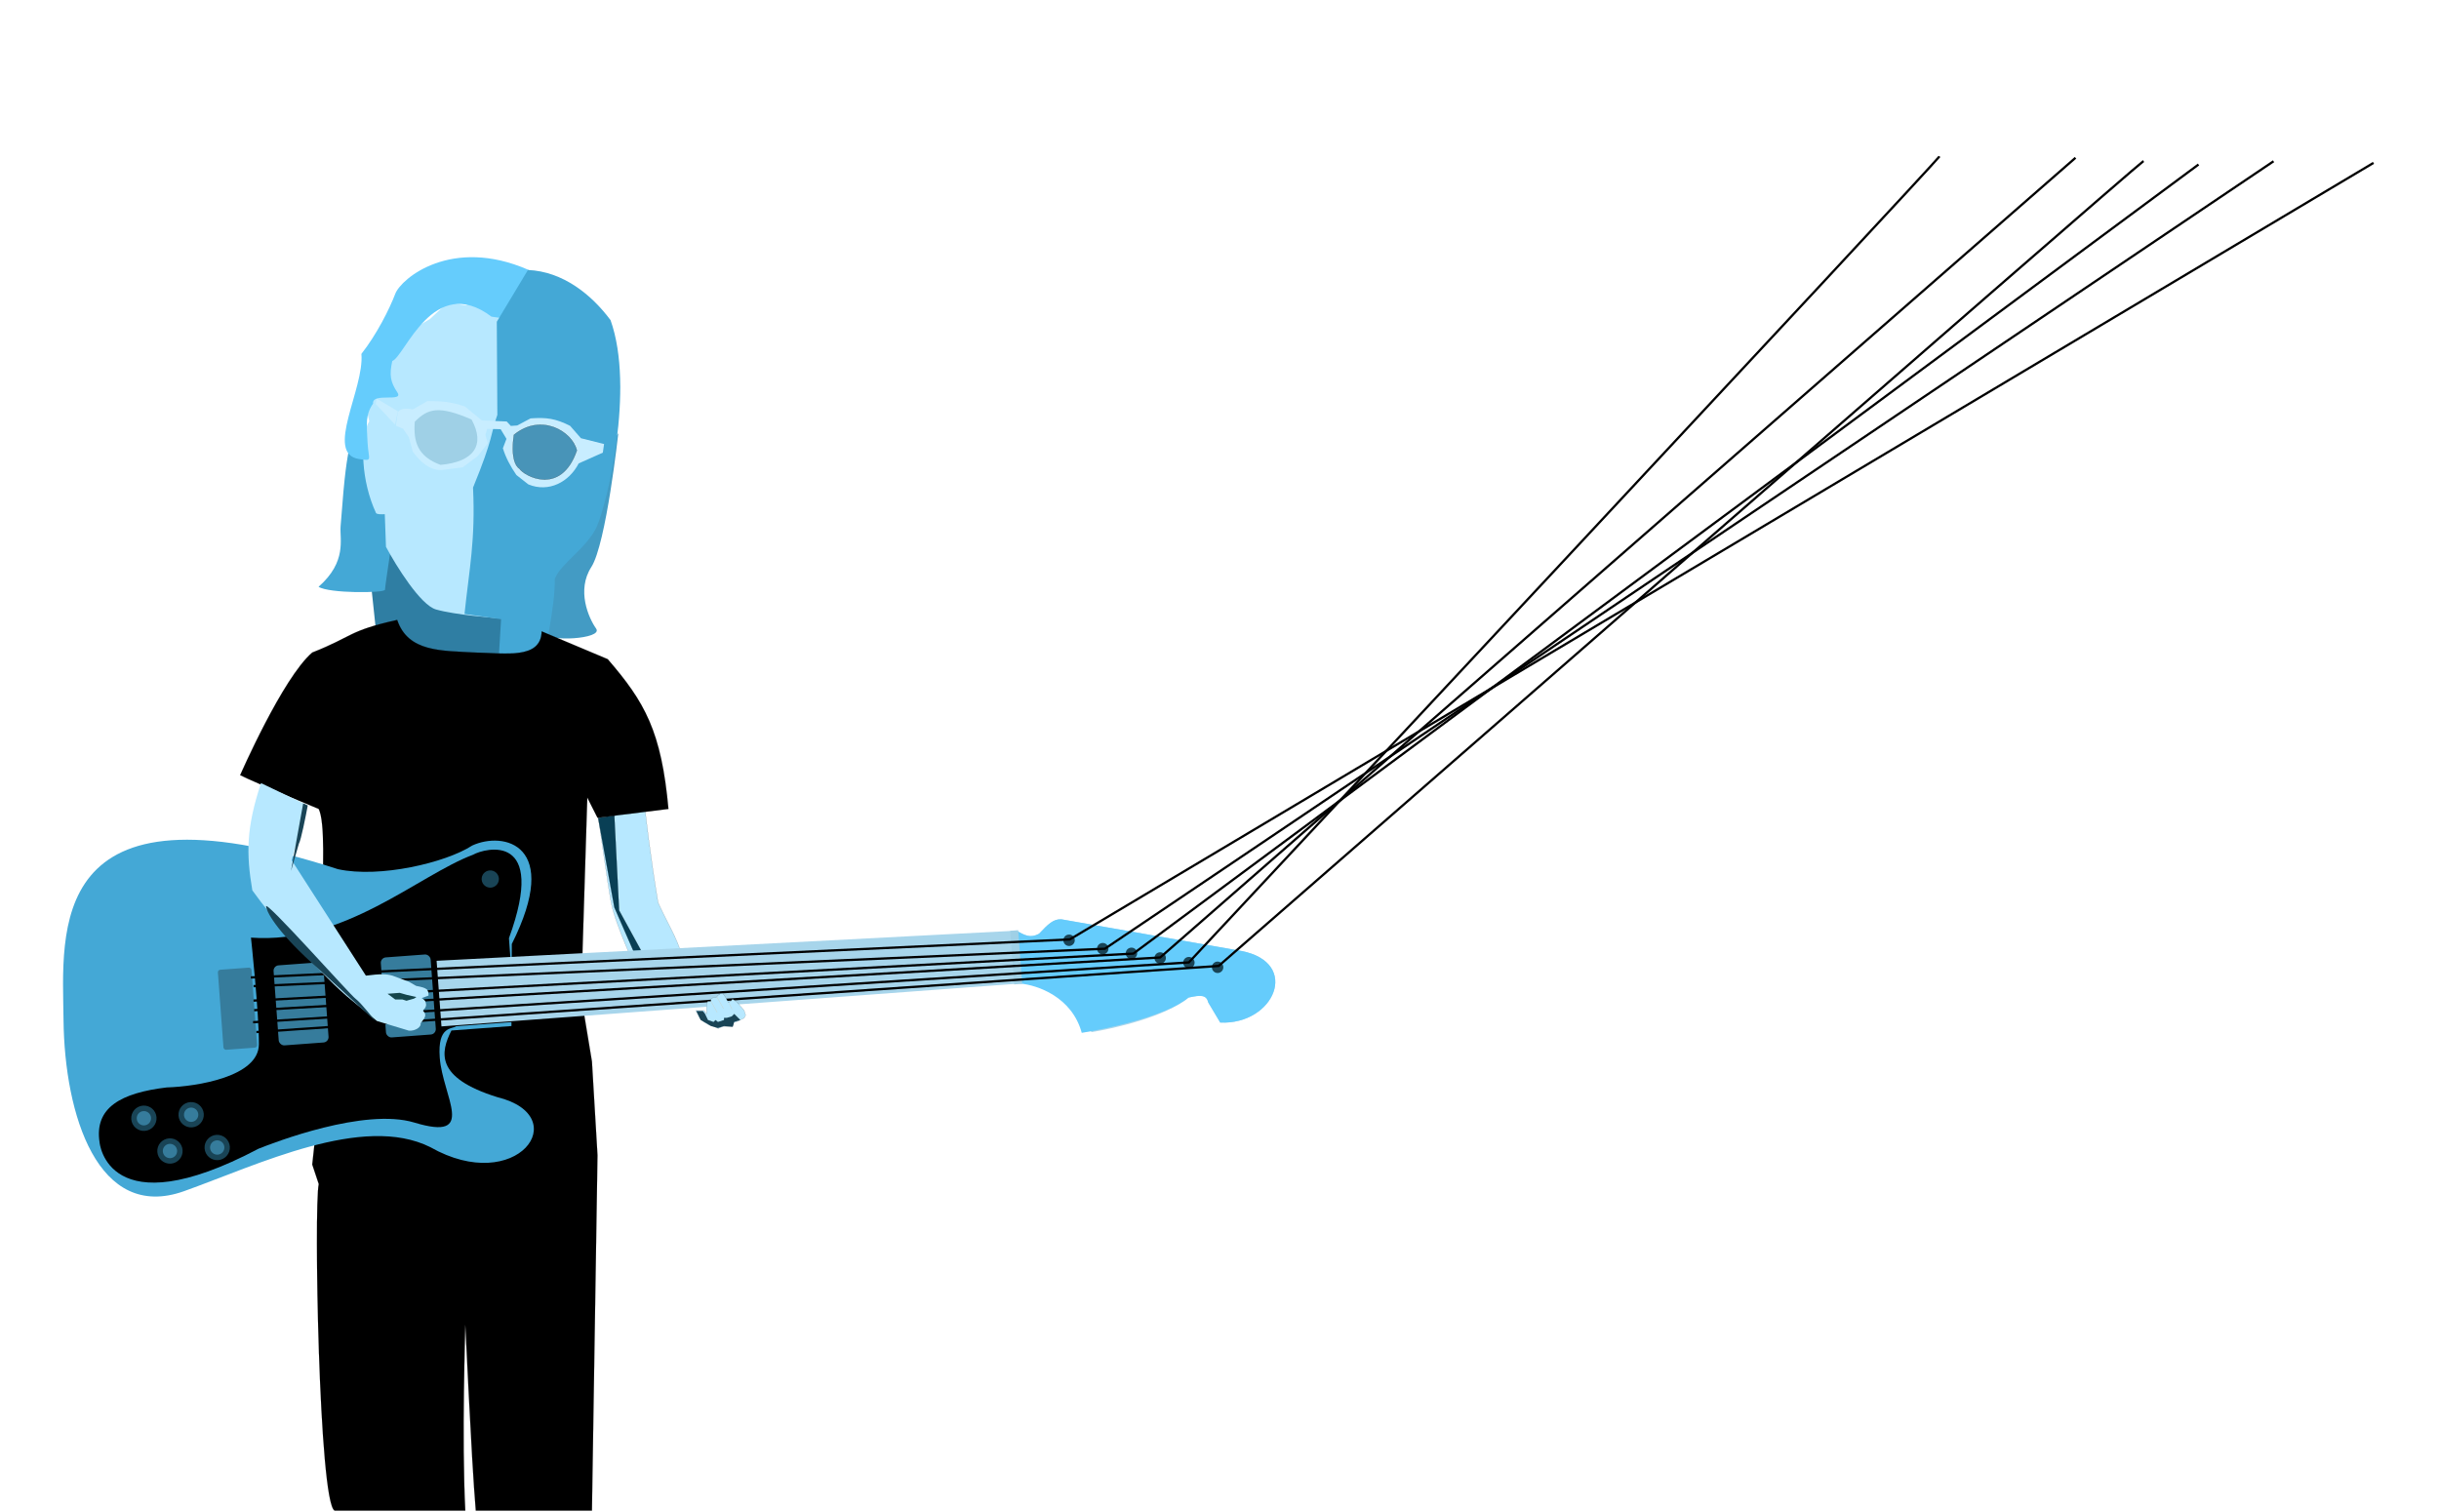 <?xml version="1.0" encoding="utf-8"?>
<svg xmlns="http://www.w3.org/2000/svg" fill="none" height="100%" overflow="visible" preserveAspectRatio="none" style="display: block;" viewBox="0 0 753 467" width="100%">
<g id="C1">
<g id="character">
<g id="Head">
<path d="M116.115 195.12L113.292 168.549L173.142 172.04L169.035 200.697C169.117 201.556 165.65 206.268 164.917 207.943C164.002 210.037 165.528 212.274 163.875 215.216C162.222 218.158 157.452 223.514 155.418 224.812C153.385 226.11 149.327 226.176 146.098 225.078C142.868 223.979 126.436 231.815 123.083 229.428C119.731 227.04 119.757 210.534 114.56 205.974C110.402 202.327 116.503 198.142 116.115 195.12Z" fill="#2F7EA3" id="Vector 6"/>
<path d="M105.151 162.53C106.49 144.711 107.013 142.921 108.019 137.085L112.402 136.934L112.681 145.852L122.467 156.912C121.424 164.551 118.966 180.244 118.858 182.095C118.797 183.145 101.555 183.276 98.351 181.182C107.174 173.412 104.85 166.537 105.151 162.53Z" fill="#44A8D6" id="Vector 3707"/>
<path d="M182.554 175.102C187.158 167.974 190.891 133.774 190.891 133.774L170.436 161.3C170.575 168.905 169.063 194.364 168.884 195.495C168.446 198.264 186.371 197.378 184.039 194.084C181.708 190.79 177.95 182.23 182.554 175.102Z" fill="#439BC4" id="Vector 3706"/>
<path d="M116.072 158.379C111.405 148.24 111.361 136.536 113.435 131.124L114.007 130.077L112.933 125.621L113.783 119.687L117.007 120.774L119.387 114.848L123.913 103.659L132.724 98.516L138.183 93.449L143.775 94.251L146.854 93.16L149.718 93.571L153.265 94.079C155.629 94.418 158.852 97.247 159.616 97.356C160.379 97.466 164.336 100.354 166.219 101.784C167.615 103.052 170.586 105.891 171.303 107.108C172.019 108.325 172.925 110.033 173.288 110.735L174.085 114.888L173.376 129.548L176.241 129.958L179.259 133.176L181.811 134.795L183.35 135.712L182.881 138.987C182.51 139.63 181.882 141.295 182.333 142.808C182.898 144.699 180.635 149.806 180.322 151.014C180.01 152.223 181.53 151.327 182.505 151.327C183.479 151.327 184.591 149.398 185.37 148.813C185.994 148.346 186.97 145.097 187.38 143.531C188.823 142.206 188.471 144.662 188.412 146.046C188.352 147.43 183.922 160.861 183.454 162.186C182.986 163.512 177.313 167.155 177.177 167.135C177.04 167.116 169.18 182.144 168.595 183.313C168.01 184.483 154.541 191.047 153.45 190.891C152.359 190.735 140.648 189.892 134.628 188.194C129.811 186.835 122.312 174.731 119.165 168.849L118.8 158.77C117.728 158.802 116.337 158.863 116.072 158.379Z" fill="#B7E8FF" id="Vector 1"/>
<path d="M179.96 151.635L182.418 142.245L182.887 138.973L180.882 135.484L175.877 132.54L173.268 128.409L172.921 120.148L173.526 115.921L172.127 108.205L166.85 102.3L158.591 98.751L151.736 97.768C133.744 84.196 125.06 110.01 121.113 111.469C120.133 115.854 120.546 117.948 122.675 121.159C124.804 124.37 114.773 121.029 115.176 124.637C112.784 128.033 113.183 130.936 113.47 136.542C113.757 142.148 115.258 142.414 110.821 141.727C100.127 140.071 112.539 120.049 111.576 109.27C116.254 103.331 120.221 95.479 122.026 90.727C123.832 85.976 139.403 72.969 163.078 83.294C163.981 84.119 165.658 84.594 166.234 85.233C166.81 85.873 170.59 88.502 172.408 89.736L176.868 92.602L181.368 94.221L187.346 100.088L187.851 104.335L187.284 108.29C187.511 108.972 187.996 110.507 188.121 111.193C188.276 112.05 190.222 117.896 190.981 118.422C191.741 118.949 191.155 122.066 190.376 122.65C189.752 123.117 189.084 136.52 188.828 143.164L187.814 145.384L183.603 151.461L179.96 151.635Z" fill="#65CCFC" id="Vector 2"/>
<path d="M116.256 123.079L122.841 126.977L121.973 131.099L116.016 124.758L116.256 123.079Z" fill="#C8EDFF" id="Vector 7"/>
<path d="M153.379 99.349L162.991 83.359C173.828 83.822 182.659 90.996 188.497 98.852C196.054 120.028 187.315 155.851 184.26 162.576C181.205 169.301 172.955 174.067 171.279 178.782C171.507 186.914 167.611 204.382 167.611 204.382L160.26 226.556L152.989 219.463L154.703 191.199L143.408 189.58C144.858 175.708 146.819 166.877 146.041 150.555C152.442 134.995 151.438 133.968 153.549 128.101L153.379 99.349Z" fill="#44A8D6" id="Vector 24"/>
<g id="Group 1">
<path d="M131.941 123.846L127.467 126.411C125.807 126.173 123.993 125.829 122.83 127.209L122.223 131.443L124.453 132.39L126.234 135.014L127.469 139.512C129.604 142.365 132.319 145.115 136.194 145.152L142.858 144.296L147.537 140.785L150.608 136.835L149.859 134.288L150.406 132.416L154.566 132.524L156.366 135.5L155.254 138.406C156.163 141.393 157.675 144.109 159.428 146.67L163.118 149.568C169.438 152.178 175.719 148.819 178.661 143.085L186.116 139.763L186.497 137.1L179.357 135.31L176.009 131.485C171.43 129.189 168.739 128.844 163.813 129.18L159.671 131.374L157.703 131.51L156.438 130.144L148.761 129.81L143.533 125.507C139.123 124.038 136.56 123.85 131.941 123.846Z" fill="#C8EDFF" id="Vector 3"/>
<path d="M145.576 129.524C135.56 125.205 132.195 126.038 128.051 130.214C127.586 136.321 128.885 140.931 136.001 143.534C146.241 142.64 149.951 137.462 145.576 129.524Z" fill="#9FD0E6" id="Vector 4"/>
<path d="M178.097 139.088C176.639 133.056 166.913 127.456 158.654 134.279C157.35 143.375 160.364 144.705 160.364 144.705C161.78 146.97 173.182 153.276 178.097 139.088Z" fill="#4894B8" id="Vector 5" stroke="black" stroke-width="0.046"/>
</g>
</g>
<g id="Left Arm- Electic">
<path d="M203.184 278.716C200.898 264.962 199.348 252.608 197.866 238.591L183.603 245.493C185.877 259.634 187.35 271.654 188.68 278.716C190.009 285.777 196.886 300.201 196.886 300.201L221.435 302.782V300.201L219.923 296.472H217.33L212.145 300.201C209.175 289.267 207.606 288.241 203.184 278.716Z" fill="#B7E8FF" id="Vector 17" stroke="black" stroke-width="0.03"/>
<path d="M189.663 251.75L184.669 252.553L189.663 280.155L199.113 301.819H202.488L191.148 281.117L189.663 251.75Z" fill="#093F55" id="Vector 3713" stroke="black" stroke-width="0.038"/>
</g>
<path d="M98.407 249.784C98.407 249.784 78.731 241.648 74.141 239.353C74.141 239.353 87.265 209.3 96.398 201.481C109.131 196.456 107.414 194.801 122.622 191.411C125.979 201.424 136.395 200.873 146.515 201.481C155.849 201.635 167.011 203.701 167.234 194.942L187.626 203.531C199.095 216.805 204.191 225.789 206.373 249.784L184.47 252.512L181.315 246.272L179.413 307.596L182.749 327.738L184.47 356.701L182.749 466.43H146.889C145.462 449.682 143.648 407.393 143.648 409.12C143.648 410.848 142.519 444.049 143.648 466.43H103.295C98.475 463.906 96.877 372.582 98.407 365.602L96.398 359.578L98.407 341.22L99.841 333.475C96.303 304.598 102.308 258.046 98.407 249.784Z" fill="black" id="Shirt and Pants- Elecric" stroke="black" stroke-width="0.03"/>
<g id="Tele Deluxe">
<path d="M104.365 268.382C13.984 239.059 19.325 287.611 19.612 314.921C19.92 344.217 30.204 377.304 56.833 367.793C79.582 359.668 111.995 343.816 132.849 354.203C159.564 369.388 177.61 344.693 153.566 338.774C134.234 332.777 135.976 324.9 139.371 318.188L157.903 316.813L158.009 291.485C173.516 260.602 155.424 256.643 145.816 261.06C137.588 266.392 117.241 271.176 104.365 268.382Z" fill="#44A8D6" id="Vector 3708"/>
<path d="M146.025 263.924C129.104 270.273 106.336 291.591 77.482 289.508C77.482 289.508 79.985 312.532 79.928 322.475C79.87 332.418 60.932 335.479 51.471 335.767C37.434 337.451 29.07 341.923 30.741 352.732C30.741 352.732 33.096 379.356 79.834 354.68C84.54 352.814 112.507 341.943 127.934 346.617C147.495 352.545 136.662 338.662 135.764 326.554C135.03 316.669 139.588 317.822 140.883 316.856L159.046 315.509L157.13 289.686C169.109 256.891 149.841 261.778 146.025 263.924Z" fill="black" id="Vector 3710"/>
<path d="M136.295 316.925L134.792 296.663L313.743 287.362C316.462 288.776 317.981 289.775 320.772 288.331C323.621 285.303 325.198 283.753 327.645 283.846L383.282 293.632C401.684 297.236 393.424 316.507 376.723 315.736L373.034 309.549C372.49 307.234 370.922 307.121 366.956 308.012C359.84 313.907 343.979 317.585 336.938 318.687C333.928 307.58 322.675 303.926 317.424 303.488L136.295 316.925Z" fill="#A7D5EB" id="Vector 3709"/>
<path d="M333.97 318.907C330.959 307.801 320.205 304.132 314.955 303.694L313.743 287.362C316.462 288.776 317.981 289.775 320.772 288.331C323.621 285.303 325.198 283.753 327.645 283.846L383.282 293.632C401.684 297.236 393.424 316.507 376.723 315.736L373.034 309.549C372.49 307.234 370.922 307.121 366.956 308.012C359.84 313.907 341.011 317.805 333.97 318.907Z" fill="#65CCFC" id="Vector 3711"/>
<rect fill="#367C9C" height="24.779" id="Rectangle 2" rx="1.663" transform="rotate(-4.243 84.339 298.192)" width="15.425" x="84.339" y="298.192"/>
<rect fill="#367C9C" height="24.779" id="Rectangle 3" rx="1.663" transform="rotate(-4.243 117.451 295.736)" width="15.425" x="117.451" y="295.736"/>
<circle cx="151.364" cy="271.417" fill="#194456" id="Ellipse 2" r="2.664" transform="rotate(-4.243 151.364 271.417)"/>
<g id="Group 6">
<circle cx="330.057" cy="290.325" fill="#194456" id="Ellipse 3" r="1.765" transform="rotate(9.201 330.057 290.325)"/>
<circle cx="340.451" cy="292.923" fill="#194456" id="Ellipse 4" r="1.765" transform="rotate(9.201 340.451 292.923)"/>
<circle cx="349.318" cy="294.359" fill="#194456" id="Ellipse 5" r="1.765" transform="rotate(9.201 349.318 294.359)"/>
<circle cx="358.184" cy="295.795" fill="#194456" id="Ellipse 6" r="1.765" transform="rotate(9.201 358.184 295.795)"/>
<circle cx="367.051" cy="297.232" fill="#194456" id="Ellipse 7" r="1.765" transform="rotate(9.201 367.051 297.232)"/>
<circle cx="375.918" cy="298.668" fill="#194456" id="Ellipse 8" r="1.765" transform="rotate(9.201 375.918 298.668)"/>
</g>
<g id="Group 2">
<circle cx="44.424" cy="345.281" fill="#194456" id="Ellipse 4_2" r="3.912" transform="rotate(-4.243 44.424 345.281)"/>
<circle cx="44.424" cy="345.281" fill="#367C9C" id="Ellipse 3_2" r="2.211" transform="rotate(-4.243 44.424 345.281)"/>
</g>
<g id="Group 4">
<circle cx="52.473" cy="355.396" fill="#194456" id="Ellipse 4_3" r="3.912" transform="rotate(-4.243 52.473 355.396)"/>
<circle cx="52.473" cy="355.396" fill="#367C9C" id="Ellipse 3_3" r="2.211" transform="rotate(-4.243 52.473 355.396)"/>
</g>
<g id="Group 3">
<circle cx="59.011" cy="344.198" fill="#194456" id="Ellipse 4_4" r="3.912" transform="rotate(-4.243 59.011 344.198)"/>
<circle cx="59.011" cy="344.198" fill="#367C9C" id="Ellipse 3_4" r="2.211" transform="rotate(-4.243 59.011 344.198)"/>
</g>
<g id="Group 5">
<circle cx="67.062" cy="354.314" fill="#194456" id="Ellipse 4_5" r="3.912" transform="rotate(-4.243 67.062 354.314)"/>
<circle cx="67.062" cy="354.314" fill="#367C9C" id="Ellipse 3_5" r="2.211" transform="rotate(-4.243 67.062 354.314)"/>
</g>
<rect fill="#9FD0E6" height="16.602" id="Rectangle 4" transform="rotate(-4.243 311.879 287.399)" width="2.478" x="311.879" y="287.399"/>
<rect fill="#367C9C" height="24.779" id="Rectangle 1" rx="0.776" transform="rotate(-4.243 67.213 299.485)" width="10.407" x="67.213" y="299.485"/>
<path d="M77.441 301.807L330.267 290.071L732.779 50.291" id="Vector 3715" stroke="black" stroke-width="0.7"/>
<path d="M701.921 49.791L341.122 292.939L78.279 304.496" id="Vector 3716" stroke="black" stroke-width="0.7"/>
<path d="M678.759 50.791L349.895 294.444L78.279 308.953" id="Vector 3717" stroke="black" stroke-width="0.7"/>
<path d="M640.779 48.72L358.187 295.638L78.474 311.919" id="Vector 3718" stroke="black" stroke-width="0.7"/>
<path d="M598.779 48.291C597.699 50.18 367.044 297.157 367.044 297.157L78.136 315.63" id="Vector 3719" stroke="black" stroke-width="0.7"/>
<path d="M661.779 49.72C658.27 52.149 376.239 298.254 376.239 298.254L79.149 318.667" id="Vector 3720" stroke="black" stroke-width="0.7"/>
</g>
<g id="Left Hand- Electric">
<path d="M217.443 312.017H214.816L216.017 314.346L217.443 315.623L218.945 316.524L220.371 316.9L221.723 317.576L223.224 316.9H223.975H226.152L226.528 315.623H227.128L228.705 314.872L229.756 314.346L230.207 313.444L229.756 312.017L227.654 309.537L226.152 308.486L225.627 309.162L224.876 309.537L223.975 307.885L223.224 306.833H222.399L221.723 307.284L221.197 307.885H220.371L219.47 308.486V309.162H218.494L218.119 310.439V313.069L217.443 312.017Z" fill="#B7E8FF" id="Vector 14" stroke="black" stroke-width="0.03"/>
<path d="M226.68 313.058L228.557 314.94L226.68 315.542L226.229 317.048L223.526 316.822L221.649 317.425L219.547 316.822L216.319 314.94L214.967 312.154H216.994L217.67 313.058L218.571 314.94L220.298 315.542L220.899 314.94L221.649 315.542L223.526 314.94V314.262H224.427L225.929 313.811L226.68 313.058Z" fill="#194456" id="Vector 15"/>
<path d="M221.281 307.725L223.386 311.48" id="Vector 19" stroke="#D1CAB6" stroke-width="0.091"/>
<path d="M219.479 309.157L221.433 312.609" id="Vector 20" stroke="#D1CAB6" stroke-width="0.091"/>
<path d="M225.104 309.763L226.013 311.632" id="Vector 21" stroke="#D1CAB6" stroke-width="0.091"/>
</g>
<g id="Right Arm- Electric">
<path d="M116.369 315.25L108.884 309.098C99.727 301.905 83.882 283.359 77.9 274.907C75.957 263.401 76.058 255.489 80.577 241.801L94.714 248.556C93.497 255.616 91.47 259.628 90.071 265.657L112.964 301.247C117.486 300.676 119.235 300.696 121.159 301.247L126.222 303.118L128.488 304.418C130.334 304.762 131.14 304.997 131.856 305.55C132.233 306.165 132.325 306.568 132.288 307.411L130.184 308.178C130.184 308.178 130.97 308.613 131.263 309.098C132.288 311.367 130.184 311.716 130.723 312.24C131.835 313.438 131.183 314.271 129.934 315.869L129.86 315.963C130.095 317.127 128.215 318.39 126.222 318.231L116.369 315.25Z" fill="#B7E8FF" id="Vector 8"/>
<path d="M127.828 308.336L128.554 307.859L125.494 307.159L123.402 306.557L119.653 306.849L122.021 308.605H124.226L125.494 309.001L127.828 308.336Z" fill="#13444B" id="Vector 23"/>
<path d="M109.784 308.398C108.071 307.165 81.828 277.599 82.145 279.884C82.462 282.169 86.553 288.77 98.069 298.93L115.882 315.299C115.882 315.299 111.496 309.631 109.784 308.398Z" fill="#194456" id="Vector 3712"/>
</g>
<path d="M92.28 260.488C92.929 259.422 94.388 252.091 95.02 248.688L93.599 248.059L89.844 268.921L92.28 260.488Z" fill="#194456" id="Vector 3714"/>
</g>
</g>
</svg>